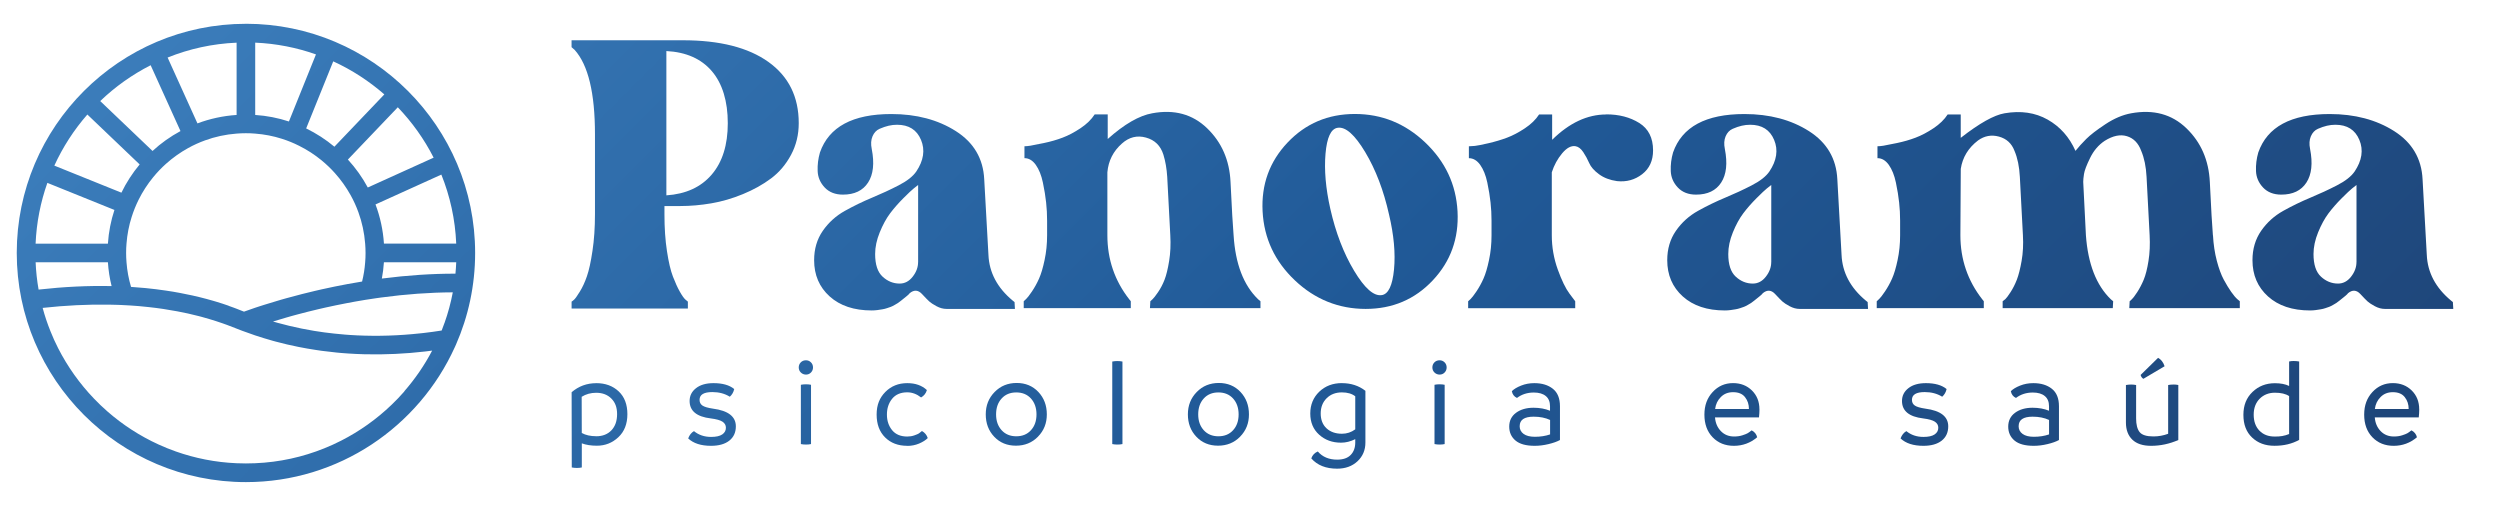 <svg xmlns="http://www.w3.org/2000/svg" xmlns:xlink="http://www.w3.org/1999/xlink" id="Camada_1" viewBox="0 0 716.38 144.97"><defs><style>      .cls-1 {        fill: url(#Gradiente_sem_nome_7-20);      }      .cls-2 {        fill: url(#Gradiente_sem_nome_7-10);      }      .cls-3 {        fill: url(#Gradiente_sem_nome_7-25);      }      .cls-4 {        fill: url(#Gradiente_sem_nome_7-6);      }      .cls-5 {        fill: url(#Gradiente_sem_nome_7-4);      }      .cls-6 {        fill: url(#Gradiente_sem_nome_7-2);      }      .cls-7 {        fill: url(#Gradiente_sem_nome_7-18);      }      .cls-8 {        fill: url(#Gradiente_sem_nome_7-23);      }      .cls-9 {        fill: url(#Gradiente_sem_nome_7-5);      }      .cls-10 {        fill: url(#Gradiente_sem_nome_7-8);      }      .cls-11 {        fill: url(#Gradiente_sem_nome_7-15);      }      .cls-12 {        fill: url(#Gradiente_sem_nome_7-13);      }      .cls-13 {        fill: url(#Gradiente_sem_nome_7-17);      }      .cls-14 {        fill: url(#Gradiente_sem_nome_7-3);      }      .cls-15 {        fill: url(#Gradiente_sem_nome_7-21);      }      .cls-16 {        fill: url(#Gradiente_sem_nome_7);      }      .cls-17 {        fill: url(#Gradiente_sem_nome_7-24);      }      .cls-18 {        fill: url(#Gradiente_sem_nome_7-7);      }      .cls-19 {        fill: url(#Gradiente_sem_nome_7-16);      }      .cls-20 {        fill: url(#Gradiente_sem_nome_7-14);      }      .cls-21 {        fill: url(#Gradiente_sem_nome_7-22);      }      .cls-22 {        fill: url(#Gradiente_sem_nome_7-11);      }      .cls-23 {        fill: url(#Gradiente_sem_nome_7-19);      }      .cls-24 {        fill: url(#Gradiente_sem_nome_7-12);      }      .cls-25 {        fill: url(#Gradiente_sem_nome_7-9);      }    </style><linearGradient id="Gradiente_sem_nome_7" data-name="Gradiente sem nome 7" x1="-14.42" y1="-153.56" x2="614.15" y2="475.02" gradientUnits="userSpaceOnUse"><stop offset="0" stop-color="#498fcd"></stop><stop offset=".51" stop-color="#205997"></stop><stop offset="1" stop-color="#1d3661"></stop></linearGradient><linearGradient id="Gradiente_sem_nome_7-2" data-name="Gradiente sem nome 7" x1="13.45" y1="-181.44" x2="642.03" y2="447.14" xlink:href="#Gradiente_sem_nome_7"></linearGradient><linearGradient id="Gradiente_sem_nome_7-3" data-name="Gradiente sem nome 7" x1="44.56" y1="-212.54" x2="673.14" y2="416.03" xlink:href="#Gradiente_sem_nome_7"></linearGradient><linearGradient id="Gradiente_sem_nome_7-4" data-name="Gradiente sem nome 7" x1="80.57" y1="-248.56" x2="709.15" y2="380.02" xlink:href="#Gradiente_sem_nome_7"></linearGradient><linearGradient id="Gradiente_sem_nome_7-5" data-name="Gradiente sem nome 7" x1="107.8" y1="-275.79" x2="736.38" y2="352.79" xlink:href="#Gradiente_sem_nome_7"></linearGradient><linearGradient id="Gradiente_sem_nome_7-6" data-name="Gradiente sem nome 7" x1="135.68" y1="-303.67" x2="764.26" y2="324.91" xlink:href="#Gradiente_sem_nome_7"></linearGradient><linearGradient id="Gradiente_sem_nome_7-7" data-name="Gradiente sem nome 7" x1="175.84" y1="-343.82" x2="804.41" y2="284.76" xlink:href="#Gradiente_sem_nome_7"></linearGradient><linearGradient id="Gradiente_sem_nome_7-8" data-name="Gradiente sem nome 7" x1="219.54" y1="-387.52" x2="848.11" y2="241.06" xlink:href="#Gradiente_sem_nome_7"></linearGradient><linearGradient id="Gradiente_sem_nome_7-9" data-name="Gradiente sem nome 7" x1="-85" y1="-82.98" x2="543.58" y2="545.59" xlink:href="#Gradiente_sem_nome_7"></linearGradient><linearGradient id="Gradiente_sem_nome_7-10" data-name="Gradiente sem nome 7" x1="-60.24" y1="-107.75" x2="568.34" y2="520.83" xlink:href="#Gradiente_sem_nome_7"></linearGradient><linearGradient id="Gradiente_sem_nome_7-11" data-name="Gradiente sem nome 7" x1="-41.37" y1="-126.61" x2="587.2" y2="501.97" xlink:href="#Gradiente_sem_nome_7"></linearGradient><linearGradient id="Gradiente_sem_nome_7-12" data-name="Gradiente sem nome 7" x1="-26.29" y1="-141.69" x2="602.28" y2="486.89" xlink:href="#Gradiente_sem_nome_7"></linearGradient><linearGradient id="Gradiente_sem_nome_7-13" data-name="Gradiente sem nome 7" x1="-13.46" y1="-154.52" x2="615.11" y2="474.06" xlink:href="#Gradiente_sem_nome_7"></linearGradient><linearGradient id="Gradiente_sem_nome_7-14" data-name="Gradiente sem nome 7" x1="2.25" y1="-170.23" x2="630.83" y2="458.34" xlink:href="#Gradiente_sem_nome_7"></linearGradient><linearGradient id="Gradiente_sem_nome_7-15" data-name="Gradiente sem nome 7" x1="18.39" y1="-186.37" x2="646.97" y2="442.2" xlink:href="#Gradiente_sem_nome_7"></linearGradient><linearGradient id="Gradiente_sem_nome_7-16" data-name="Gradiente sem nome 7" x1="31.21" y1="-199.19" x2="659.79" y2="429.38" xlink:href="#Gradiente_sem_nome_7"></linearGradient><linearGradient id="Gradiente_sem_nome_7-17" data-name="Gradiente sem nome 7" x1="46.92" y1="-214.9" x2="675.5" y2="413.67" xlink:href="#Gradiente_sem_nome_7"></linearGradient><linearGradient id="Gradiente_sem_nome_7-18" data-name="Gradiente sem nome 7" x1="64.49" y1="-232.48" x2="693.07" y2="396.1" xlink:href="#Gradiente_sem_nome_7"></linearGradient><linearGradient id="Gradiente_sem_nome_7-19" data-name="Gradiente sem nome 7" x1="76.42" y1="-244.4" x2="704.99" y2="384.18" xlink:href="#Gradiente_sem_nome_7"></linearGradient><linearGradient id="Gradiente_sem_nome_7-20" data-name="Gradiente sem nome 7" x1="104.91" y1="-272.89" x2="733.48" y2="355.69" xlink:href="#Gradiente_sem_nome_7"></linearGradient><linearGradient id="Gradiente_sem_nome_7-21" data-name="Gradiente sem nome 7" x1="132.33" y1="-300.31" x2="760.91" y2="328.26" xlink:href="#Gradiente_sem_nome_7"></linearGradient><linearGradient id="Gradiente_sem_nome_7-22" data-name="Gradiente sem nome 7" x1="147.91" y1="-315.89" x2="776.48" y2="312.69" xlink:href="#Gradiente_sem_nome_7"></linearGradient><linearGradient id="Gradiente_sem_nome_7-23" data-name="Gradiente sem nome 7" x1="166.28" y1="-334.27" x2="794.86" y2="294.31" xlink:href="#Gradiente_sem_nome_7"></linearGradient><linearGradient id="Gradiente_sem_nome_7-24" data-name="Gradiente sem nome 7" x1="184.8" y1="-352.79" x2="813.38" y2="275.79" xlink:href="#Gradiente_sem_nome_7"></linearGradient><linearGradient id="Gradiente_sem_nome_7-25" data-name="Gradiente sem nome 7" x1="199.44" y1="-367.42" x2="828.01" y2="261.16" xlink:href="#Gradiente_sem_nome_7"></linearGradient></defs><g><path class="cls-16" d="M195.02,59.05h-4.62v2.42c0,3.89.24,7.39.72,10.5.47,3.12,1.04,5.54,1.7,7.26.66,1.72,1.32,3.17,1.98,4.34.66,1.17,1.21,1.94,1.65,2.31l.66.55v1.98h-33.32v-1.98c.15-.07.38-.26.71-.55.33-.29.88-1.06,1.65-2.31.77-1.24,1.45-2.71,2.03-4.4.59-1.69,1.12-4.1,1.59-7.26.48-3.15.72-6.67.72-10.56v-22.87c0-11.8-1.94-19.87-5.83-24.19l-.88-.77v-1.98h31.89c10.56,0,18.73,2.07,24.52,6.21,5.79,4.14,8.69,9.99,8.69,17.54,0,3.3-.73,6.32-2.2,9.07-1.47,2.75-3.37,5-5.72,6.76-2.35,1.76-5.04,3.26-8.08,4.51-3.04,1.25-6.07,2.13-9.07,2.64-3.01.51-5.94.77-8.8.77ZM190.95,14.63v41.35c5.57-.37,9.9-2.35,12.98-5.94,3.08-3.59,4.62-8.5,4.62-14.74s-1.52-11.34-4.56-14.9c-3.04-3.56-7.39-5.48-13.03-5.77Z"></path><path class="cls-6" d="M290.81,88.52h-19.58c-.95,0-1.91-.26-2.86-.77-.95-.51-1.65-.97-2.09-1.37-.44-.4-1.14-1.12-2.09-2.14-1.1-1.17-2.27-1.25-3.52-.22-.07.15-.33.4-.77.77-.44.37-.73.6-.88.71s-.42.33-.82.66c-.4.33-.7.55-.88.66s-.49.29-.93.55c-.44.26-.81.44-1.1.55-.29.11-.66.24-1.1.38-.44.15-.88.26-1.32.33-.44.07-.92.15-1.43.22-.51.07-1.07.11-1.65.11-5.06,0-9.07-1.34-12.04-4.01-2.97-2.68-4.46-6.14-4.46-10.39,0-3.22.83-6.03,2.48-8.41,1.65-2.38,3.76-4.29,6.32-5.72,2.57-1.43,5.17-2.69,7.81-3.79,2.64-1.1,5.17-2.27,7.59-3.52,2.42-1.24,4.1-2.57,5.06-3.96,2.12-3.15,2.58-6.18,1.37-9.07-1.21-2.9-3.5-4.34-6.87-4.34-.81,0-1.61.09-2.42.28s-1.67.48-2.58.88c-.92.4-1.59,1.12-2.03,2.15-.44,1.03-.51,2.24-.22,3.63.8,4.11.45,7.31-1.05,9.62-1.5,2.31-3.9,3.46-7.2,3.46-2.2,0-3.94-.68-5.22-2.03-1.28-1.36-1.96-2.93-2.03-4.73-.07-1.8.15-3.57.66-5.33,2.57-7.33,9.38-11,20.46-11,7.18,0,13.34,1.63,18.47,4.89,5.13,3.26,7.85,7.86,8.14,13.8.59,10.85.99,18.07,1.21,21.66.22,5.06,2.53,9.42,6.93,13.09l.55.44.11,1.98ZM263.09,75.11v-22.1c-.29.22-.71.55-1.26.99-.55.44-1.54,1.37-2.97,2.8s-2.7,2.88-3.8,4.34c-1.1,1.47-2.09,3.28-2.97,5.44-.88,2.16-1.32,4.23-1.32,6.21,0,3.01.71,5.17,2.14,6.49,1.43,1.32,3.06,1.98,4.89,1.98,1.47,0,2.71-.66,3.74-1.98,1.03-1.32,1.54-2.71,1.54-4.18Z"></path><path class="cls-14" d="M353.49,67.41c.51,8.21,2.86,14.33,7.04,18.36l.66.55v1.98h-31.67l.11-1.98c.15-.15.37-.35.66-.6.29-.26.81-.92,1.54-1.98.73-1.06,1.36-2.26,1.87-3.57.51-1.32.95-3.12,1.32-5.39.37-2.27.48-4.73.33-7.37l-.88-16.72c-.15-2.35-.51-4.47-1.1-6.38-.81-2.57-2.47-4.2-5-4.89-2.53-.7-4.82-.13-6.87,1.7-2.49,2.2-3.89,4.95-4.18,8.25v18.04c0,6.89,2.09,13.01,6.27,18.36l.44.55v1.98h-30.68v-1.98c.15-.15.38-.37.71-.66.33-.29.88-1.01,1.65-2.14.77-1.14,1.45-2.37,2.03-3.68.59-1.32,1.12-3.1,1.59-5.33.48-2.24.72-4.6.72-7.09v-4.18c0-1.76-.09-3.5-.28-5.22-.18-1.72-.49-3.63-.93-5.72-.44-2.09-1.12-3.77-2.03-5.06-.92-1.28-2-1.92-3.25-1.92v-3.41c.44,0,1.01-.05,1.71-.16.69-.11,2-.37,3.9-.77,1.9-.4,3.68-.91,5.33-1.54,1.65-.62,3.35-1.52,5.11-2.69,1.76-1.17,3.12-2.49,4.07-3.96h3.74v7.04c4.76-4.25,9.02-6.71,12.76-7.37,6.3-1.17,11.54.26,15.72,4.29,4.18,4.03,6.42,9.16,6.71,15.4.37,7.7.66,12.79.88,15.29Z"></path><path class="cls-5" d="M408.42,40.85c5.75,5.46,8.83,12.04,9.24,19.74.4,7.7-1.96,14.28-7.09,19.74-5.13,5.46-11.55,8.19-19.24,8.19s-14.54-2.73-20.29-8.19c-5.76-5.46-8.83-12.04-9.24-19.74-.4-7.7,1.98-14.28,7.15-19.74,5.17-5.46,11.6-8.19,19.3-8.19s14.43,2.73,20.18,8.19ZM395.94,84.57c1.9-.29,3.08-2.75,3.52-7.37.44-4.62-.04-9.86-1.43-15.73-1.54-6.89-3.81-12.85-6.82-17.87-3.01-5.02-5.65-7.35-7.92-6.98-1.91.29-3.06,2.77-3.46,7.42-.4,4.66.05,9.92,1.37,15.78,1.54,6.82,3.81,12.74,6.82,17.76,3.01,5.02,5.65,7.35,7.92,6.98Z"></path><path class="cls-9" d="M460.27,32.77c3.67,0,6.82.82,9.46,2.47,2.64,1.65,3.96,4.27,3.96,7.86,0,2.93-1.04,5.21-3.13,6.82-2.09,1.61-4.49,2.27-7.2,1.98-2.05-.29-3.78-.95-5.17-1.98-1.39-1.03-2.33-2.09-2.8-3.19-.48-1.1-1.04-2.14-1.7-3.13-.66-.99-1.39-1.56-2.2-1.7-1.25-.22-2.53.46-3.85,2.03-1.32,1.58-2.31,3.39-2.97,5.44v18.04c0,3.37.57,6.64,1.7,9.79,1.14,3.15,2.26,5.46,3.36,6.93l1.65,2.2v1.98h-30.68v-1.98c.15-.15.38-.37.71-.66.33-.29.88-1.01,1.65-2.14.77-1.14,1.45-2.37,2.03-3.68.59-1.32,1.12-3.1,1.59-5.33.48-2.24.72-4.6.72-7.09v-4.18c0-1.76-.09-3.5-.28-5.22-.18-1.72-.49-3.63-.93-5.72-.44-2.09-1.12-3.77-2.03-5.06-.92-1.28-2-1.92-3.25-1.92v-3.41c.44,0,1.01-.04,1.71-.11.69-.07,2-.33,3.9-.77,1.9-.44,3.68-.97,5.33-1.59,1.65-.62,3.35-1.52,5.11-2.69,1.76-1.17,3.12-2.49,4.07-3.96h3.74v7.26c4.91-4.84,10.08-7.26,15.5-7.26Z"></path><path class="cls-4" d="M535.27,88.52h-19.58c-.95,0-1.91-.26-2.86-.77-.95-.51-1.65-.97-2.09-1.37-.44-.4-1.14-1.12-2.09-2.14-1.1-1.17-2.27-1.25-3.52-.22-.07.15-.33.4-.77.77-.44.37-.73.6-.88.71s-.42.33-.82.66c-.4.33-.7.55-.88.66s-.49.29-.93.55c-.44.26-.81.44-1.1.55-.29.11-.66.24-1.1.38-.44.15-.88.26-1.32.33-.44.07-.92.15-1.43.22-.51.07-1.07.11-1.65.11-5.06,0-9.07-1.34-12.04-4.01-2.97-2.68-4.46-6.14-4.46-10.39,0-3.22.83-6.03,2.48-8.41s3.76-4.29,6.32-5.72c2.57-1.43,5.17-2.69,7.81-3.79,2.64-1.1,5.17-2.27,7.59-3.52,2.42-1.24,4.1-2.57,5.06-3.96,2.12-3.15,2.58-6.18,1.37-9.07-1.21-2.9-3.5-4.34-6.87-4.34-.81,0-1.61.09-2.42.28s-1.67.48-2.58.88c-.92.4-1.59,1.12-2.03,2.15-.44,1.03-.51,2.24-.22,3.63.8,4.11.45,7.31-1.05,9.62-1.5,2.31-3.9,3.46-7.2,3.46-2.2,0-3.94-.68-5.22-2.03-1.28-1.36-1.96-2.93-2.03-4.73-.07-1.8.15-3.57.66-5.33,2.57-7.33,9.38-11,20.46-11,7.18,0,13.34,1.63,18.47,4.89,5.13,3.26,7.85,7.86,8.14,13.8.59,10.85.99,18.07,1.21,21.66.22,5.06,2.53,9.42,6.93,13.09l.55.44.11,1.98ZM507.56,75.11v-22.1c-.29.22-.71.55-1.26.99-.55.44-1.54,1.37-2.97,2.8-1.43,1.43-2.7,2.88-3.8,4.34-1.1,1.47-2.09,3.28-2.97,5.44-.88,2.16-1.32,4.23-1.32,6.21,0,3.01.71,5.17,2.14,6.49,1.43,1.32,3.06,1.98,4.89,1.98,1.47,0,2.71-.66,3.74-1.98,1.03-1.32,1.54-2.71,1.54-4.18Z"></path><path class="cls-18" d="M634.13,67.41c.15,2.64.51,5.08,1.1,7.31.59,2.24,1.25,4.03,1.98,5.39.73,1.36,1.45,2.53,2.14,3.52.69.99,1.3,1.7,1.81,2.14l.66.55v1.98h-31.67l.11-1.98c.15-.15.37-.35.66-.6.29-.26.79-.92,1.49-1.98.69-1.06,1.32-2.26,1.87-3.57.55-1.32,1.01-3.12,1.37-5.39.37-2.27.47-4.73.33-7.37l-.88-16.72c-.15-2.93-.66-5.42-1.54-7.48-.81-2.2-2.16-3.59-4.07-4.18-1.91-.59-4.03-.15-6.38,1.32-1.76,1.17-3.16,2.8-4.18,4.89-1.03,2.09-1.61,3.63-1.76,4.62-.15.99-.22,1.74-.22,2.26.37,7.7.62,12.79.77,15.29.59,8.21,2.97,14.33,7.15,18.36l.66.55-.11,1.98h-31.56v-1.98c.22-.15.48-.35.77-.6.29-.26.79-.92,1.48-1.98.69-1.06,1.3-2.26,1.81-3.57.51-1.32.97-3.12,1.37-5.39.4-2.27.53-4.73.38-7.37l-.88-16.72c-.15-2.93-.66-5.42-1.54-7.48-.81-2.13-2.29-3.48-4.45-4.07-2.16-.59-4.16-.22-5.99,1.1-2.79,2.13-4.44,4.84-4.95,8.14l-.11,19.03c0,6.89,2.09,13.01,6.27,18.36l.44.55v1.98h-30.68v-1.98c.15-.15.38-.37.71-.66.33-.29.88-1.01,1.65-2.14.77-1.14,1.45-2.37,2.03-3.68.59-1.32,1.12-3.1,1.59-5.33.48-2.24.72-4.6.72-7.09v-4.18c0-1.76-.09-3.5-.28-5.22-.18-1.72-.49-3.63-.93-5.72s-1.12-3.77-2.03-5.06c-.92-1.28-2-1.92-3.25-1.92v-3.41c.44,0,1.01-.05,1.71-.16.69-.11,2-.37,3.9-.77,1.9-.4,3.68-.91,5.33-1.54,1.65-.62,3.35-1.52,5.11-2.69,1.76-1.17,3.12-2.49,4.07-3.96h3.74v6.71c5.35-4.18,9.53-6.52,12.54-7.04,4.69-.81,8.81-.2,12.37,1.81,3.56,2.02,6.21,5,7.97,8.96.88-1.1,1.91-2.24,3.08-3.41s3-2.58,5.5-4.23c2.49-1.65,4.95-2.69,7.37-3.13,6.38-1.17,11.66.26,15.84,4.29,4.18,4.03,6.41,9.16,6.71,15.4.37,7.7.66,12.79.88,15.29Z"></path><path class="cls-10" d="M702.97,88.52h-19.58c-.95,0-1.91-.26-2.86-.77-.95-.51-1.65-.97-2.09-1.37-.44-.4-1.14-1.12-2.09-2.14-1.1-1.17-2.27-1.25-3.52-.22-.07.15-.33.4-.77.77-.44.37-.73.6-.88.71s-.42.33-.82.66c-.4.33-.7.55-.88.66s-.49.29-.93.55c-.44.26-.81.44-1.1.55-.29.11-.66.24-1.1.38-.44.15-.88.26-1.32.33-.44.07-.92.15-1.43.22-.51.07-1.07.11-1.65.11-5.06,0-9.07-1.34-12.04-4.01-2.97-2.68-4.46-6.14-4.46-10.39,0-3.22.83-6.03,2.48-8.41,1.65-2.38,3.76-4.29,6.32-5.72,2.57-1.43,5.17-2.69,7.81-3.79,2.64-1.1,5.17-2.27,7.59-3.52,2.42-1.24,4.1-2.57,5.06-3.96,2.12-3.15,2.58-6.18,1.37-9.07-1.21-2.9-3.5-4.34-6.87-4.34-.81,0-1.61.09-2.42.28s-1.67.48-2.58.88c-.92.4-1.59,1.12-2.03,2.15-.44,1.03-.51,2.24-.22,3.63.8,4.11.45,7.31-1.05,9.62-1.5,2.31-3.9,3.46-7.2,3.46-2.2,0-3.94-.68-5.22-2.03-1.28-1.36-1.96-2.93-2.03-4.73-.07-1.8.15-3.57.66-5.33,2.57-7.33,9.38-11,20.46-11,7.18,0,13.34,1.63,18.47,4.89,5.13,3.26,7.85,7.86,8.14,13.8.59,10.85.99,18.07,1.21,21.66.22,5.06,2.53,9.42,6.93,13.09l.55.44.11,1.98ZM675.26,75.11v-22.1c-.29.22-.71.55-1.26.99-.55.44-1.54,1.37-2.97,2.8-1.43,1.43-2.7,2.88-3.8,4.34-1.1,1.47-2.09,3.28-2.97,5.44-.88,2.16-1.32,4.23-1.32,6.21,0,3.01.71,5.17,2.14,6.49,1.43,1.32,3.06,1.98,4.89,1.98,1.47,0,2.71-.66,3.74-1.98,1.03-1.32,1.54-2.71,1.54-4.18Z"></path></g><path class="cls-25" d="M70.47,6.82C34.26,6.82,4.8,36.27,4.8,72.48s29.46,65.67,65.67,65.67c26.59,0,49.54-15.89,59.86-38.67.11-.25.22-.49.33-.73,3.53-8.05,5.49-16.94,5.49-26.27,0-36.21-29.46-65.67-65.67-65.67ZM127.36,92.56c-.25.72-.52,1.44-.8,2.15-1.76.28-3.52.52-5.26.72-.29.03-.57.06-.86.09h0c-6.13.67-12.22.86-18.15.58-.7-.03-1.4-.07-2.1-.12-.44-.03-.88-.06-1.33-.1h0c-1.01-.08-2.04-.18-3.06-.29-.96-.1-1.91-.21-2.86-.34-.98-.13-1.96-.28-2.94-.44-2.41-.4-4.79-.88-7.14-1.45-1.1-.27-2.2-.55-3.29-.85-.45-.12-.89-.25-1.34-.38,1.2-.37,2.39-.73,3.58-1.07.56-.16,1.11-.32,1.67-.48.54-.15,1.08-.3,1.62-.44,2.02-.54,4.06-1.06,6.12-1.54.7-.17,1.39-.33,2.09-.48,1.93-.43,3.86-.83,5.79-1.2.91-.18,1.81-.35,2.72-.51,1.92-.34,3.82-.65,5.71-.92.14-.02.28-.04.42-.06.43-.06.85-.12,1.28-.18,7.09-.96,13.97-1.45,20.52-1.48-.57,3.02-1.37,5.96-2.38,8.8ZM65.52,87.61c-1.16-.41-2.35-.79-3.57-1.16-.29-.09-.59-.18-.88-.26-.64-.19-1.28-.37-1.93-.54-1.31-.35-2.64-.68-4-.98-1.16-.26-2.34-.5-3.53-.72-1.33-.26-2.68-.48-4.05-.68-1.9-.29-3.84-.52-5.81-.72-1.38-.14-2.79-.25-4.2-.34-.67-2.26-1.12-4.63-1.3-7.06-.07-.88-.11-1.77-.11-2.67s.03-1.79.11-2.67c.2-2.65.7-5.21,1.48-7.65.54-1.71,1.21-3.36,2-4.95,1.14-2.29,2.54-4.44,4.14-6.4,1.12-1.38,2.35-2.67,3.68-3.86,1.93-1.73,4.06-3.25,6.35-4.52,1.55-.86,3.18-1.6,4.86-2.21,2.85-1.04,5.87-1.7,9.01-1.94.88-.07,1.77-.11,2.67-.11s1.79.03,2.67.11c2.65.2,5.21.7,7.65,1.48,1.71.54,3.36,1.21,4.94,2.01,2.3,1.14,4.44,2.53,6.41,4.14,1.38,1.13,2.67,2.36,3.86,3.69,1.73,1.93,3.25,4.06,4.52,6.35.86,1.55,1.6,3.17,2.21,4.86,1.04,2.85,1.7,5.88,1.94,9.02.07.88.11,1.77.11,2.67s-.03,1.79-.11,2.67c-.14,1.88-.44,3.72-.88,5.5-1.38.22-2.76.46-4.15.72-2.49.46-4.99.97-7.49,1.53-.64.14-1.27.29-1.9.44-1.21.28-2.41.58-3.61.88-1.54.39-3.07.8-4.58,1.22-.49.13-.97.27-1.45.41-.34.1-.68.2-1.01.3-1.25.36-2.49.74-3.75,1.14-.49.15-.96.3-1.39.44-.46.15-.9.29-1.31.43-1.39.47-2.46.85-3.2,1.12-.17-.06-.34-.13-.52-.2-.53-.21-1.07-.43-1.62-.64-.26-.1-.51-.19-.77-.29-.5-.18-1-.36-1.51-.54ZM10.2,75.15h20.72c.15,2.34.51,4.62,1.06,6.83-6.69-.15-13.71.19-20.92,1-.45-2.56-.74-5.17-.85-7.83ZM109.42,79.83c.29-1.53.49-3.09.59-4.68h20.72c-.04,1.1-.12,2.19-.22,3.27-6.73-.01-13.8.46-21.08,1.4ZM110.02,69.81c-.26-3.92-1.09-7.7-2.42-11.23l18.87-8.55c2.48,6.15,3.97,12.81,4.26,19.77h-20.72ZM124.26,45.18l-18.87,8.55c-1.56-2.9-3.48-5.59-5.7-8.01l14.3-14.98c4.09,4.26,7.57,9.13,10.27,14.44ZM95.82,42.04c-2.46-2.06-5.18-3.82-8.09-5.24l7.76-19.22c5.34,2.44,10.26,5.65,14.64,9.47l-14.3,14.98ZM82.79,34.81c-3.07-1.01-6.31-1.65-9.66-1.87V12.22c6.07.26,11.92,1.43,17.41,3.37l-7.75,19.22ZM67.8,12.22v20.72c-3.92.26-7.69,1.09-11.22,2.42l-8.55-18.87c6.15-2.48,12.81-3.97,19.77-4.26ZM43.17,18.69l8.55,18.87c-2.91,1.56-5.6,3.48-8.01,5.7l-14.99-14.3c4.26-4.09,9.13-7.56,14.45-10.27ZM25.04,32.82l14.98,14.3c-2.05,2.46-3.82,5.18-5.23,8.09l-19.22-7.75c2.44-5.34,5.64-10.27,9.46-14.64ZM13.57,52.4l19.22,7.76c-1.01,3.07-1.65,6.31-1.87,9.66H10.2c.26-6.08,1.43-11.92,3.37-17.41ZM115.89,112.14c-1.17,1.34-2.4,2.63-3.69,3.86-4.26,4.09-9.12,7.56-14.44,10.27-1.58.81-3.2,1.54-4.86,2.21-6.15,2.48-12.81,3.97-19.77,4.26-.89.04-1.77.06-2.67.06s-1.78-.02-2.67-.06c-6.07-.26-11.92-1.43-17.41-3.37-1.69-.59-3.34-1.27-4.95-2-5.34-2.44-10.27-5.64-14.64-9.46-1.35-1.17-2.63-2.41-3.86-3.69-4.09-4.26-7.56-9.13-10.27-14.44-.81-1.58-1.54-3.2-2.2-4.86-.88-2.17-1.63-4.4-2.24-6.69,6.57-.72,12.96-1.03,19.06-.93.82.01,1.63.04,2.44.06.35.01.7.03,1.05.04,1.67.07,3.33.18,4.96.31.98.09,1.94.18,2.9.29,1.4.15,2.78.33,4.14.53,1.35.2,2.69.43,4.01.68h0c2.07.38,4.1.84,6.08,1.35.29.07.59.15.88.23.73.2,1.46.4,2.18.62,1.3.38,2.57.8,3.82,1.23.42.14.84.29,1.26.45.81.29,1.62.6,2.4.92.12.05.25.1.37.15.55.22,1.09.43,1.63.63,1.21.46,2.45.9,3.71,1.32,1.64.54,3.31,1.06,5,1.53.3.09.61.17.91.25,2.15.58,4.34,1.09,6.55,1.53,1.63.33,3.27.61,4.92.86.57.09,1.13.17,1.69.25,1.43.19,2.87.36,4.3.5h0c.43.04.86.09,1.29.12.67.06,1.35.11,2.02.15,1.48.1,2.98.17,4.49.21.15,0,.29.01.44.01h0c5.63.13,11.36-.13,17.13-.8.66-.07,1.32-.15,1.98-.25-2.2,4.2-4.89,8.11-7.99,11.66Z"></path><g><path class="cls-2" d="M170.85,109.79c2.62,0,4.76.79,6.43,2.36,1.67,1.57,2.5,3.75,2.5,6.53s-.86,4.99-2.59,6.61c-1.73,1.62-3.78,2.43-6.15,2.43-1.68,0-3.12-.23-4.32-.68v6.91c-.41.1-.89.14-1.44.14-.5,0-.98-.05-1.44-.14l-.04-21.56c2.02-1.73,4.37-2.59,7.05-2.59ZM170.85,125.01c1.82,0,3.28-.57,4.36-1.71,1.08-1.14,1.62-2.68,1.62-4.63s-.55-3.36-1.64-4.46-2.54-1.66-4.34-1.66c-1.56,0-2.95.38-4.17,1.15l.03,10.37c1.1.62,2.48.93,4.14.93Z"></path><path class="cls-22" d="M203.75,127.75c-2.88,0-5.06-.71-6.55-2.12.36-.96.91-1.66,1.66-2.09,1.34,1.1,2.98,1.66,4.9,1.66,1.44,0,2.51-.24,3.21-.72.7-.48,1.04-1.12,1.04-1.91,0-.72-.32-1.3-.97-1.73-.65-.43-1.76-.74-3.35-.94-4.06-.48-6.08-2.15-6.08-5,0-1.49.61-2.71,1.84-3.67,1.22-.96,2.89-1.44,5-1.44,2.59,0,4.57.56,5.94,1.69-.19.89-.61,1.62-1.26,2.2-1.44-.89-3.11-1.33-5-1.33-2.45,0-3.67.74-3.67,2.23,0,.7.27,1.24.81,1.62.54.38,1.55.68,3.04.9,4.37.57,6.55,2.27,6.55,5.07,0,1.75-.63,3.12-1.89,4.11-1.26.98-2.99,1.47-5.2,1.47Z"></path><path class="cls-24" d="M230.96,107.34c-.57,0-1.07-.2-1.47-.59-.41-.4-.61-.88-.61-1.46s.2-1.06.59-1.46.89-.59,1.49-.59c.55,0,1.03.2,1.42.59s.59.88.59,1.46-.2,1.06-.59,1.46-.87.59-1.42.59ZM230.96,127.39c-.53,0-1.02-.05-1.47-.14v-16.99c.45-.1.95-.14,1.47-.14s1.03.05,1.44.14v16.99c-.41.09-.89.14-1.44.14Z"></path><path class="cls-12" d="M259.98,127.75c-2.62,0-4.73-.8-6.35-2.41-1.62-1.61-2.43-3.79-2.43-6.55s.84-4.8,2.5-6.48c1.67-1.68,3.76-2.52,6.28-2.52,2.33,0,4.2.66,5.62,1.98-.26.94-.82,1.64-1.66,2.12-1.25-.98-2.57-1.47-3.96-1.47-1.89,0-3.34.62-4.34,1.85-1,1.24-1.49,2.74-1.49,4.52s.5,3.27,1.49,4.48c.99,1.21,2.44,1.82,4.34,1.82.72,0,1.41-.11,2.05-.34.65-.23,1.07-.41,1.26-.54.19-.13.49-.37.9-.7.82.46,1.37,1.13,1.66,2.02-.6.6-1.43,1.12-2.48,1.57-1.05.44-2.18.67-3.38.67Z"></path><path class="cls-20" d="M297.43,125.14c-1.69,1.72-3.8,2.57-6.32,2.57s-4.59-.85-6.21-2.56c-1.62-1.7-2.43-3.84-2.43-6.41s.85-4.68,2.54-6.41c1.69-1.73,3.8-2.59,6.32-2.59s4.59.86,6.21,2.57c1.62,1.72,2.43,3.86,2.43,6.43s-.85,4.67-2.54,6.39ZM287.01,123.27c1.05,1.16,2.46,1.75,4.21,1.75s3.16-.58,4.21-1.75c1.06-1.16,1.58-2.67,1.58-4.52s-.53-3.39-1.58-4.55c-1.05-1.16-2.46-1.75-4.21-1.75s-3.16.58-4.21,1.75c-1.06,1.16-1.58,2.68-1.58,4.55s.53,3.35,1.58,4.52Z"></path><path class="cls-11" d="M320.16,127.39c-.5,0-.98-.05-1.44-.14v-23.65c.45-.09.93-.14,1.44-.14.58,0,1.07.05,1.48.14v23.65c-.41.09-.9.14-1.48.14Z"></path><path class="cls-19" d="M355.35,125.14c-1.69,1.72-3.8,2.57-6.32,2.57s-4.59-.85-6.21-2.56c-1.62-1.7-2.43-3.84-2.43-6.41s.85-4.68,2.54-6.41c1.69-1.73,3.8-2.59,6.32-2.59s4.59.86,6.21,2.57c1.62,1.72,2.43,3.86,2.43,6.43s-.85,4.67-2.54,6.39ZM344.93,123.27c1.05,1.16,2.46,1.75,4.21,1.75s3.16-.58,4.21-1.75c1.06-1.16,1.58-2.67,1.58-4.52s-.53-3.39-1.58-4.55c-1.05-1.16-2.46-1.75-4.21-1.75s-3.16.58-4.21,1.75c-1.06,1.16-1.58,2.68-1.58,4.55s.53,3.35,1.58,4.52Z"></path><path class="cls-13" d="M384.53,109.79c2.59,0,4.84.73,6.73,2.2v14.83c0,2.16-.76,3.95-2.27,5.36-1.51,1.41-3.46,2.12-5.83,2.12-3.22,0-5.69-.98-7.41-2.95.33-.94.96-1.6,1.87-1.98,1.34,1.56,3.19,2.34,5.54,2.34,1.73,0,3.02-.45,3.89-1.35s1.3-2.08,1.3-3.55v-.97c-1.35.67-2.7,1.01-4.07,1.01-2.5,0-4.59-.76-6.28-2.29-1.69-1.52-2.54-3.55-2.54-6.06s.86-4.6,2.57-6.25c1.72-1.64,3.88-2.47,6.5-2.47ZM384.53,124.29c1.42,0,2.69-.42,3.82-1.26v-9.47c-.94-.74-2.21-1.12-3.82-1.12-1.8,0-3.26.56-4.39,1.69-1.13,1.13-1.69,2.58-1.69,4.36s.56,3.22,1.67,4.25c1.12,1.03,2.59,1.55,4.41,1.55Z"></path><path class="cls-7" d="M412.53,107.34c-.57,0-1.07-.2-1.47-.59-.41-.4-.61-.88-.61-1.46s.2-1.06.59-1.46.89-.59,1.49-.59c.55,0,1.03.2,1.42.59s.59.88.59,1.46-.2,1.06-.59,1.46-.87.59-1.42.59ZM412.53,127.39c-.53,0-1.02-.05-1.47-.14v-16.99c.45-.1.95-.14,1.47-.14s1.03.05,1.44.14v16.99c-.41.09-.89.14-1.44.14Z"></path><path class="cls-23" d="M439.67,109.79c2.18,0,3.95.54,5.31,1.62,1.36,1.08,2.03,2.75,2.03,5v9.68c-.84.46-1.94.85-3.29,1.17-1.36.33-2.67.49-3.94.49-2.47,0-4.31-.5-5.51-1.51-1.2-1.01-1.8-2.34-1.8-4s.65-3,1.96-3.96c1.31-.96,2.98-1.44,5.02-1.44,1.75,0,3.32.29,4.71.86v-1.3c0-1.27-.4-2.24-1.21-2.91-.81-.67-1.95-1.01-3.44-1.01-1.85,0-3.46.52-4.82,1.55-.82-.38-1.31-1.03-1.47-1.94.6-.6,1.49-1.13,2.66-1.6,1.18-.47,2.43-.7,3.78-.7ZM435.46,122.1c0,.94.37,1.68,1.12,2.23.74.55,1.82.83,3.24.83,1.61,0,3.06-.23,4.36-.68v-4.14c-1.32-.62-2.89-.94-4.71-.94-2.67,0-4,.9-4,2.7Z"></path><path class="cls-1" d="M504.18,117.31c0,.67-.05,1.44-.14,2.3h-12.6c.12,1.58.68,2.89,1.67,3.92.99,1.03,2.26,1.55,3.8,1.55.86,0,1.66-.11,2.37-.34.72-.23,1.23-.43,1.53-.61.3-.18.68-.45,1.13-.81.84.43,1.37,1.09,1.58,1.98-1.94,1.63-4.16,2.45-6.66,2.45s-4.53-.82-6.1-2.45c-1.57-1.63-2.36-3.79-2.36-6.48s.79-4.77,2.36-6.48c1.57-1.7,3.52-2.56,5.85-2.56,2.18,0,3.99.71,5.42,2.12,1.43,1.42,2.14,3.22,2.14,5.4ZM491.48,117.2h9.68c0-1.32-.37-2.45-1.12-3.4-.74-.95-1.88-1.42-3.42-1.42-1.42,0-2.59.46-3.51,1.39-.93.92-1.47,2.07-1.64,3.44Z"></path><path class="cls-15" d="M551.16,127.75c-2.88,0-5.06-.71-6.55-2.12.36-.96.91-1.66,1.66-2.09,1.34,1.1,2.98,1.66,4.9,1.66,1.44,0,2.51-.24,3.21-.72.7-.48,1.04-1.12,1.04-1.91,0-.72-.32-1.3-.97-1.73-.65-.43-1.76-.74-3.35-.94-4.06-.48-6.08-2.15-6.08-5,0-1.49.61-2.71,1.84-3.67,1.22-.96,2.89-1.44,5-1.44,2.59,0,4.57.56,5.94,1.69-.19.89-.61,1.62-1.26,2.2-1.44-.89-3.11-1.33-5-1.33-2.45,0-3.67.74-3.67,2.23,0,.7.27,1.24.81,1.62.54.38,1.55.68,3.04.9,4.37.57,6.55,2.27,6.55,5.07,0,1.75-.63,3.12-1.89,4.11-1.26.98-2.99,1.47-5.2,1.47Z"></path><path class="cls-21" d="M582.66,109.79c2.18,0,3.95.54,5.31,1.62,1.36,1.08,2.03,2.75,2.03,5v9.68c-.84.46-1.94.85-3.29,1.17-1.36.33-2.67.49-3.94.49-2.47,0-4.31-.5-5.51-1.51-1.2-1.01-1.8-2.34-1.8-4s.65-3,1.96-3.96c1.31-.96,2.98-1.44,5.02-1.44,1.75,0,3.32.29,4.71.86v-1.3c0-1.27-.4-2.24-1.21-2.91-.81-.67-1.95-1.01-3.44-1.01-1.85,0-3.46.52-4.82,1.55-.82-.38-1.31-1.03-1.47-1.94.6-.6,1.49-1.13,2.66-1.6,1.18-.47,2.43-.7,3.78-.7ZM578.44,122.1c0,.94.37,1.68,1.12,2.23.74.55,1.82.83,3.24.83,1.61,0,3.06-.23,4.36-.68v-4.14c-1.32-.62-2.89-.94-4.71-.94-2.67,0-4,.9-4,2.7Z"></path><path class="cls-8" d="M622.76,110.18c.55,0,1.03.05,1.44.14v15.77c-2.52,1.1-5.12,1.66-7.81,1.66-2.35,0-4.14-.59-5.36-1.76-1.22-1.18-1.84-2.81-1.84-4.9v-10.76c.46-.09.95-.14,1.48-.14s1.03.05,1.44.14v9.58c0,1.78.34,3.08,1.01,3.91.67.83,1.99,1.24,3.96,1.24,1.44,0,2.84-.25,4.21-.76v-13.97c.45-.09.95-.14,1.47-.14ZM614.19,108.56c-.41-.26-.67-.64-.79-1.12l5-4.9c.86.46,1.49,1.26,1.87,2.41l-6.08,3.6Z"></path><path class="cls-17" d="M657.35,103.45c.53,0,1.02.05,1.48.14v22.46c-2.04,1.13-4.39,1.69-7.06,1.69s-4.76-.79-6.42-2.36c-1.67-1.57-2.5-3.74-2.5-6.5s.87-4.9,2.61-6.57c1.74-1.67,3.88-2.5,6.42-2.5,1.63,0,2.99.26,4.07.79v-7.02c.41-.09.88-.14,1.4-.14ZM651.77,125.09c1.54.05,2.93-.19,4.18-.72v-10.87c-.98-.65-2.34-.97-4.07-.97s-3.23.58-4.37,1.73c-1.14,1.15-1.71,2.68-1.71,4.57s.54,3.44,1.64,4.57c1.09,1.13,2.54,1.69,4.34,1.69Z"></path><path class="cls-3" d="M693.24,117.31c0,.67-.05,1.44-.14,2.3h-12.6c.12,1.58.68,2.89,1.67,3.92.99,1.03,2.26,1.55,3.8,1.55.86,0,1.66-.11,2.37-.34.72-.23,1.23-.43,1.53-.61.3-.18.68-.45,1.13-.81.84.43,1.37,1.09,1.58,1.98-1.94,1.63-4.16,2.45-6.66,2.45s-4.53-.82-6.1-2.45c-1.57-1.63-2.36-3.79-2.36-6.48s.79-4.77,2.36-6.48c1.57-1.7,3.52-2.56,5.85-2.56,2.18,0,3.99.71,5.42,2.12,1.43,1.42,2.14,3.22,2.14,5.4ZM680.53,117.2h9.68c0-1.32-.37-2.45-1.12-3.4-.74-.95-1.88-1.42-3.42-1.42-1.42,0-2.59.46-3.51,1.39-.93.92-1.47,2.07-1.64,3.44Z"></path></g></svg>